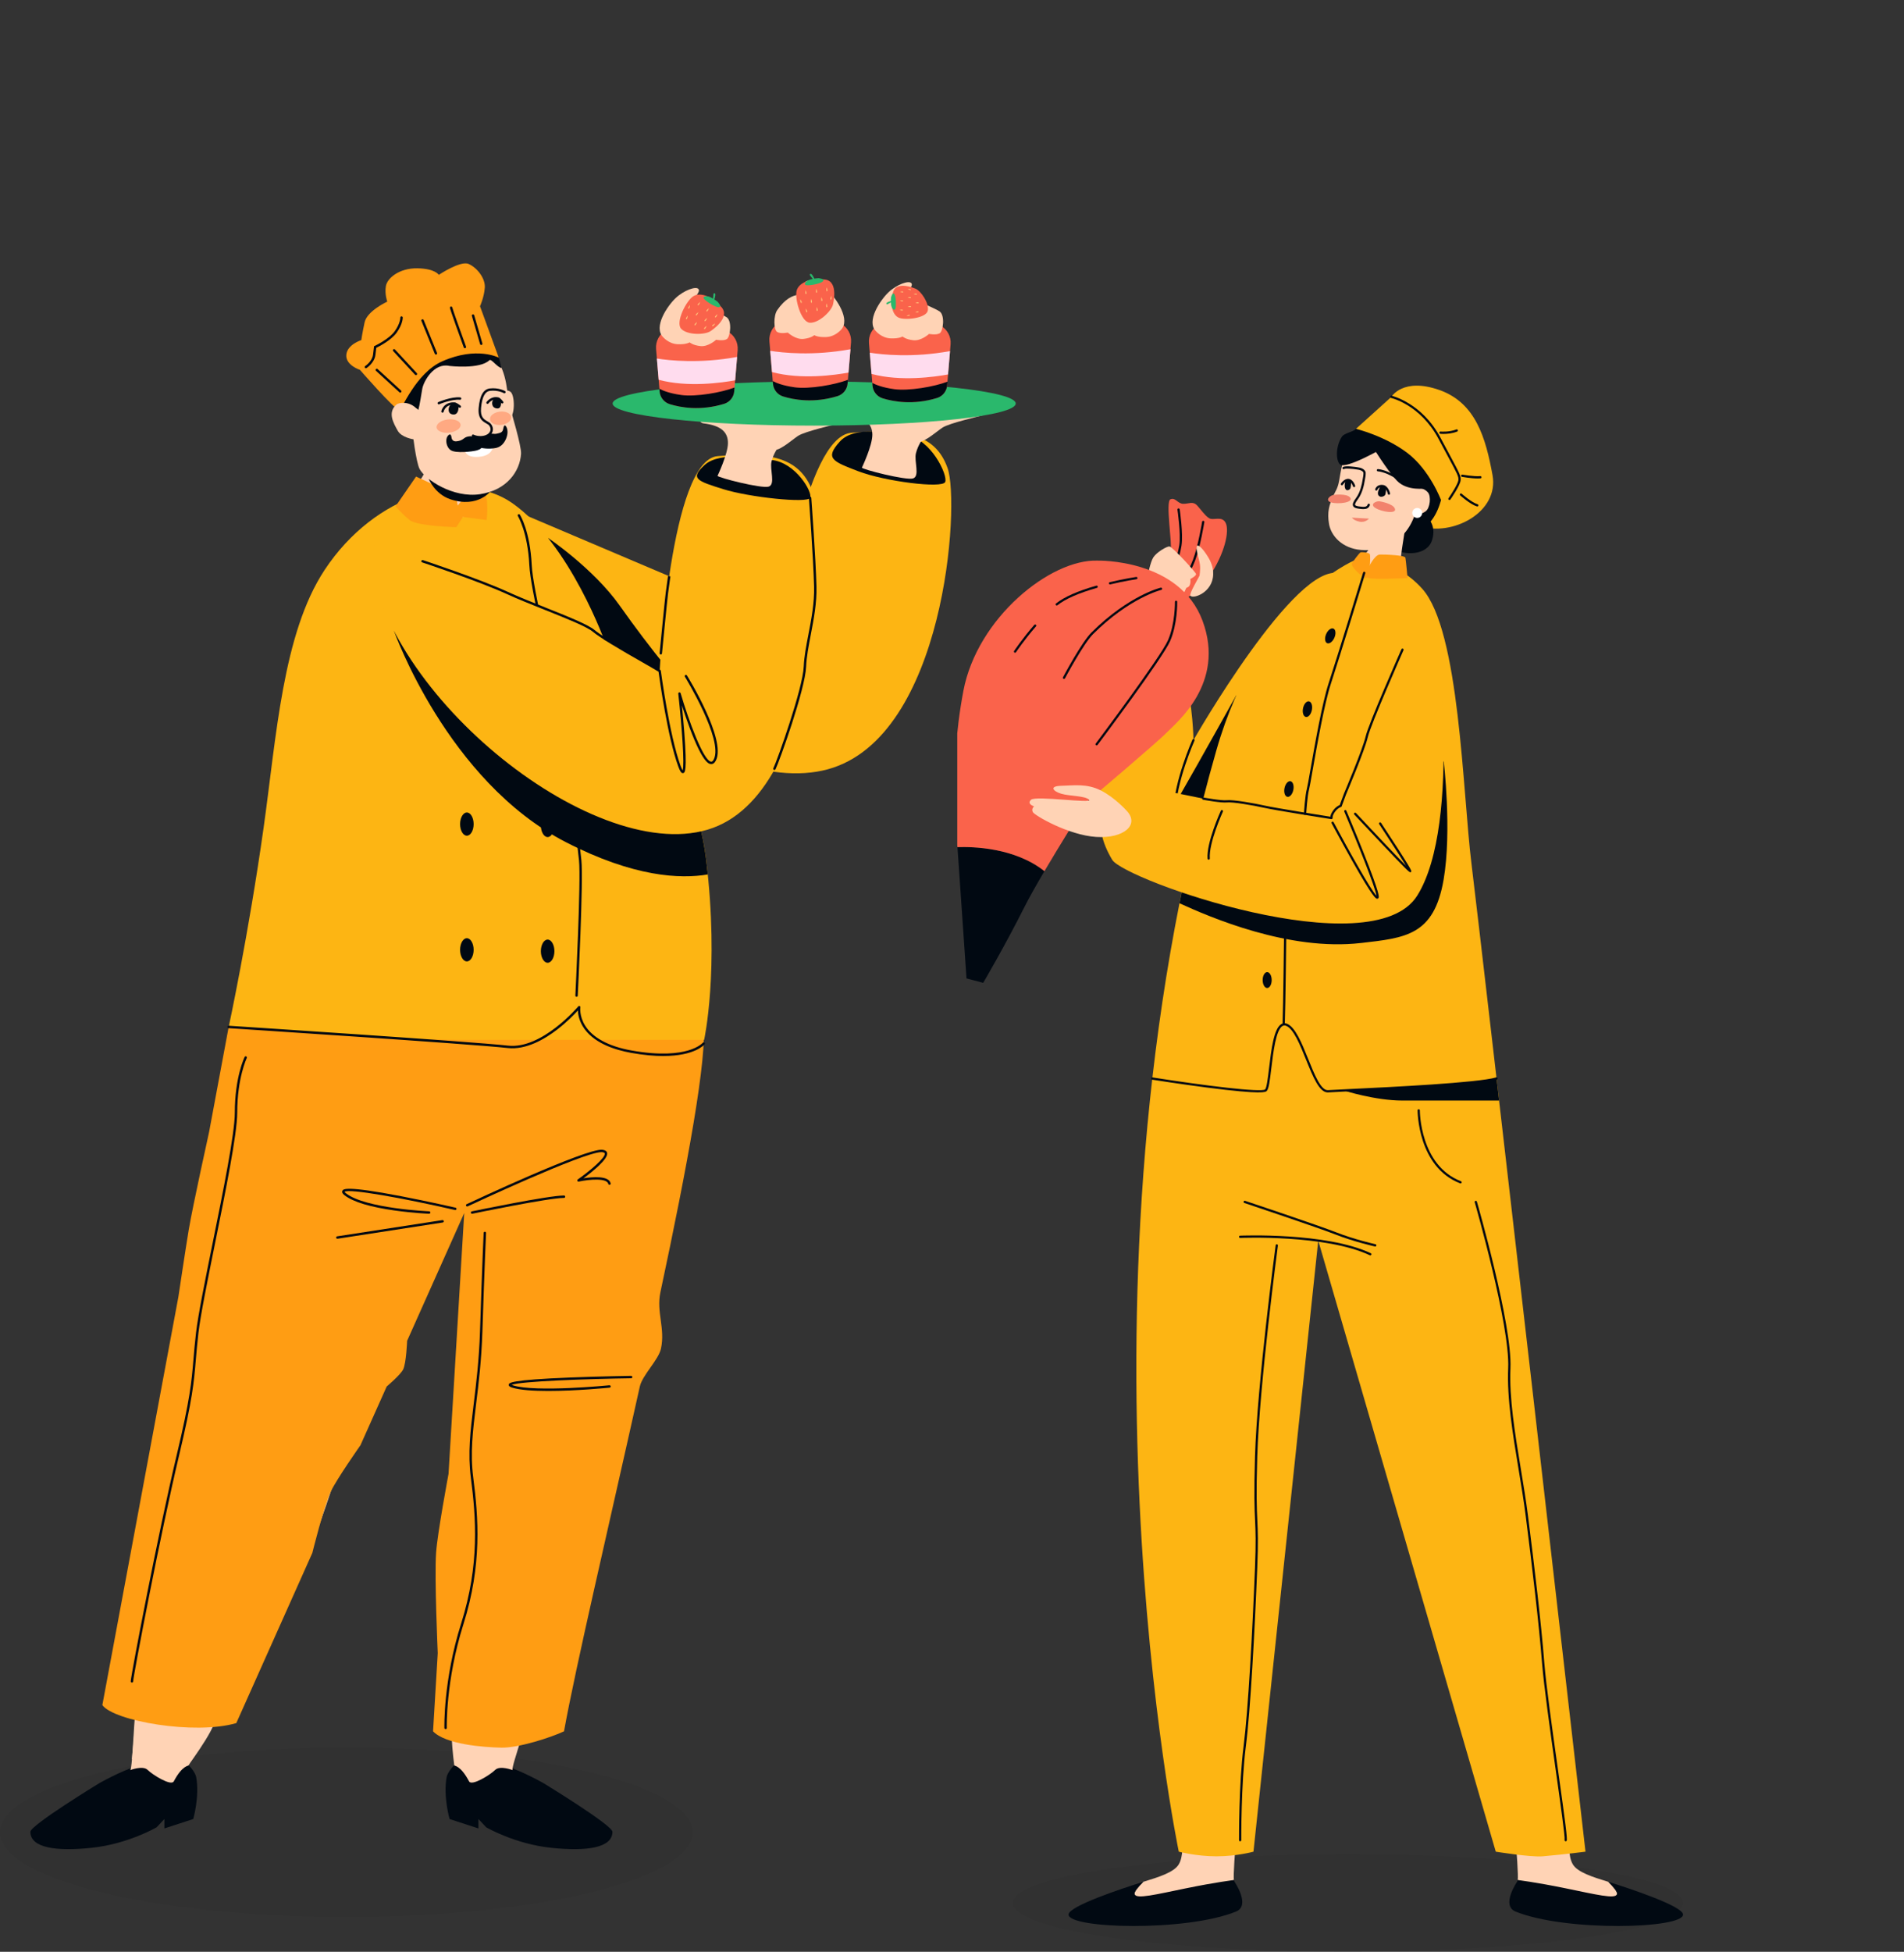 <svg width="405" height="415" viewBox="0 0 405 415" fill="none" xmlns="http://www.w3.org/2000/svg">
<rect x="0" y="0" width="405" height="415" fill="#333333" stroke="none"/>
<g clip-path="url(#clip0_4353_1506)">
<g clip-path="url(#clip1_4353_1506)">
<path d="M73.659 407.614C114.34 407.614 147.318 399.55 147.318 389.602C147.318 379.654 114.34 371.59 73.659 371.59C32.978 371.59 0 379.654 0 389.602C0 399.55 32.978 407.614 73.659 407.614Z" fill="#010912" fill-opacity="0.05"/>
<path d="M106.095 107.127L165.899 132.516C165.899 132.516 171.085 92.799 181.11 92.02C192.08 91.165 198.909 92.004 201.568 99.551C204.228 107.098 201.044 156.732 176.102 163.564C151.16 170.401 107.177 135.325 106.095 107.127Z" fill="#FDB513"/>
<path d="M21.132 379.141C21.132 379.141 6.461 388.081 6.465 389.489C6.465 392.895 11.878 393.703 19.574 392.883C27.27 392.06 33.304 388.537 33.304 388.537L34.967 386.773V388.771L41.105 386.773C41.105 386.773 42.486 381.991 41.731 377.846C41.562 376.925 40.157 374.827 38.539 374.375C34.765 373.321 28.384 375.105 21.136 379.137L21.132 379.141Z" fill="#010912"/>
<path d="M27.69 376.373C27.69 376.373 30.39 375.315 31.411 376.332C32.428 377.349 36.4 379.839 36.969 378.758C38.809 375.275 40.117 375.521 40.117 375.335C40.117 375.15 47.987 364.854 45.327 364.382C42.663 363.914 29.623 361.04 29.075 362.138C28.526 363.236 28.239 376.054 27.694 376.369L27.69 376.373Z" fill="#FFD3B5"/>
<path d="M115.604 379.141C115.604 379.141 130.274 388.081 130.27 389.489C130.27 392.895 124.858 393.703 117.162 392.883C109.465 392.06 103.432 388.537 103.432 388.537L101.769 386.773V388.771L95.63 386.773C95.63 386.773 94.25 381.991 95.005 377.846C95.174 376.925 96.579 374.827 98.197 374.375C101.971 373.321 108.351 375.105 115.6 379.137L115.604 379.141Z" fill="#010912"/>
<path d="M109.046 376.373C109.046 376.373 106.346 375.315 105.329 376.332C104.312 377.349 100.34 379.839 99.771 378.758C97.931 375.275 96.623 375.521 96.623 375.335C96.623 375.15 94.9 363.615 97.564 363.147C100.227 362.679 112.226 361.044 112.775 362.142C113.324 363.24 108.501 376.058 109.05 376.373H109.046Z" fill="#FFD3B5"/>
<path d="M161.125 163.459C160.83 162.951 160.552 162.568 160.322 162.406C159.151 161.603 144.896 147.324 131.848 128.807C126.287 120.913 116.56 114.359 116.56 114.359L126.799 143.841C137.059 153.426 149.675 160.889 161.125 163.455V163.459Z" fill="#010912"/>
<path d="M28.061 374.08H40.799C40.799 374.08 61.39 339.912 67.367 325.646C68.885 322.025 76.468 298.649 76.468 298.649C56.664 297.669 39.975 295.477 35.12 294.799L28.066 374.08H28.061Z" fill="#FFD3B5"/>
<path d="M96.789 373.753L109.017 375.222C109.017 375.222 123.752 327.563 129.649 294.799C118.615 297.37 111.641 298.972 98.415 299.114L96.789 373.753Z" fill="#FFD3B5"/>
<path d="M149.61 217.335L48.641 218.36L44.475 240.702C44.475 240.702 41.029 256.269 40.161 261.402C39.535 265.111 37.941 275.77 37.941 275.77L21.77 362.546C24.207 365.936 41.376 368.955 50.263 366.376L66.439 330.186C66.439 330.186 68.88 320.302 70.353 317.166C71.609 314.486 76.67 307.298 76.67 307.298L82.255 294.803C82.255 294.803 85.201 292.313 85.754 291.183C86.424 289.803 86.598 285.097 86.598 285.097L98.746 257.919L95.408 313.385C95.408 313.385 93.063 325.888 92.765 330.109C92.389 335.441 93.116 351.491 93.116 351.491L92.115 368.123C94.783 370.896 102.721 371.517 106.693 371.594C110.297 371.663 117.218 369.427 119.971 368.123C122.416 354.538 129.471 324.62 136.098 294.803C136.631 292.41 140.065 289.153 140.59 286.772C141.542 282.437 139.573 278.999 140.473 274.773C146.184 248.023 150.559 224.547 149.606 217.339L149.61 217.335Z" fill="#FF9D13"/>
<path d="M69.038 121.2C79.81 104.883 98.423 99.709 108.848 106.897C121.323 115.501 128.866 136.992 128.866 136.992C128.866 136.992 147.35 159.161 150.199 182.751C153.049 206.341 149.78 221.084 149.78 221.084C149.78 221.084 126.36 221.088 96.853 221.084C84.782 221.084 48.645 218.36 48.645 218.36C48.645 218.36 52.83 198.991 56.071 176.003C58.787 156.764 60.114 134.72 69.042 121.196L69.038 121.2Z" fill="#FDB513"/>
<path d="M106.184 83.428C106.184 83.428 107.698 82.572 108.622 83.339C109.546 84.106 109.599 88.662 108.267 88.892C106.935 89.123 104.804 84.723 106.184 83.428Z" fill="#FFD3B5"/>
<path d="M99.42 109.653C103.524 108.414 101.385 104.382 99.731 102.493C98.076 100.605 91.255 98.926 91.255 98.926C91.255 98.926 88.527 103.962 87.058 105.117C86.889 105.25 85.028 106.868 84.6 107.199C86.755 111.009 94.218 111.223 99.42 109.653Z" fill="#FFD3B5"/>
<path d="M97.37 107.486L96.885 105.197L88.499 101.331L84.14 107.663C84.14 107.663 85.492 109.241 87.119 110.569C88.745 111.897 97.063 112.091 97.063 112.091L98.472 109.915L103.524 110.573C103.524 110.573 104.106 104.992 102.75 104.749C101.394 104.507 100.195 103.813 97.37 107.49V107.486Z" fill="#FF9D13"/>
<path d="M91.199 101.827C91.199 101.827 92.47 105.04 95.788 106.154C101.789 108.168 104.533 104.241 104.533 104.241L91.199 101.827Z" fill="#010912"/>
<path d="M108.432 86.443C107.75 83.957 108.125 79.323 105.151 75.695C102.176 72.067 92.385 72.358 89.108 75.812C85.831 79.267 87.256 84.473 87.256 84.473C87.324 84.941 87.316 85.276 87.248 85.531C87.191 85.736 87.098 85.89 86.965 86.007C87.187 87.302 87.603 90.164 87.647 90.838C87.716 91.887 88.499 98.312 89.254 99.721C90.481 102.013 96.397 105.936 102.104 105.08C107.811 104.225 110.595 100.217 110.833 96.492C110.938 94.837 108.743 87.581 108.436 86.443H108.432Z" fill="#FFD3B5"/>
<path d="M105.094 74.658C101.24 71.986 92.381 72.357 89.104 75.812C85.827 79.267 85.201 84.195 85.201 84.195C85.27 84.663 84.951 86.592 84.883 86.842C85.625 86.483 88.471 86.378 88.983 87.173C89.298 86.047 89.601 83.892 89.811 82.71C90.109 81.022 92.329 77.079 95.598 77.806C95.598 77.806 102.072 78.581 104.118 76.579C104.493 76.212 105.849 78.193 106.689 78.238C106.309 77.362 106.37 75.538 105.094 74.658Z" fill="#010912"/>
<path d="M104.905 94.531C101.607 95.895 98.899 95.241 98.899 95.241C98.899 95.241 98.459 97.384 101.805 97.138C105.151 96.892 104.905 94.531 104.905 94.531Z" fill="white"/>
<path d="M100.647 92.775C100.647 92.775 99.432 92.63 98.786 93.15C98.141 93.671 97.733 93.752 97.176 93.828C96.619 93.905 96.123 93.711 96.034 92.977C95.957 92.331 95.659 92.125 95.198 92.755C94.738 93.384 94.823 94.958 95.856 95.705C96.894 96.452 100.554 96.016 101.442 95.761C102.33 95.507 102.374 95.241 102.374 95.241C102.374 95.241 103.855 95.568 105.446 95.257C107.036 94.946 107.722 93.405 107.903 92.416C108.089 91.427 107.738 90.632 107.439 90.479C107.145 90.325 107.072 91.153 106.975 91.439C106.757 92.081 106.071 92.101 105.627 92.218C105.183 92.335 104.271 92.129 104.017 92.198C103.763 92.27 101.079 92.432 100.643 92.767L100.647 92.775Z" fill="#010912"/>
<path d="M102.516 89.135C102.516 89.135 104.937 90.612 104.477 91.875C104.017 93.142 101.7 93.316 100.328 92.654C98.956 91.992 99.795 87.859 102.516 89.135Z" fill="#FFD3B5"/>
<path d="M102.197 93.235C101.551 93.235 100.925 93.09 100.498 92.872C100.372 92.807 100.324 92.654 100.385 92.529C100.449 92.404 100.599 92.355 100.728 92.416C101.523 92.815 103.121 92.912 103.928 92.149C104.227 91.871 104.364 91.552 104.344 91.205C104.316 90.765 104.041 90.414 103.864 90.289C103.73 90.196 103.581 90.107 103.424 90.019C102.62 89.558 101.624 88.981 101.821 86.721C102.051 84.106 102.826 82.758 104.19 82.597C106.075 82.374 107.371 83.121 107.423 83.149C107.544 83.222 107.585 83.375 107.512 83.496C107.439 83.618 107.286 83.658 107.165 83.589C107.145 83.577 105.946 82.899 104.247 83.101C103.157 83.23 102.528 84.429 102.322 86.766C102.152 88.703 102.923 89.147 103.67 89.579C103.831 89.671 104.001 89.768 104.15 89.877C104.465 90.103 104.804 90.592 104.844 91.173C104.868 91.52 104.788 92.036 104.271 92.521C103.722 93.037 102.943 93.235 102.193 93.235H102.197Z" fill="#010912"/>
<path d="M93.338 85.983C93.241 85.983 93.144 85.926 93.104 85.829C93.047 85.7 93.108 85.551 93.237 85.494C93.35 85.446 96.022 84.312 97.89 84.493C98.032 84.505 98.132 84.631 98.116 84.772C98.104 84.913 97.979 85.014 97.838 84.998C96.094 84.824 93.463 85.946 93.435 85.958C93.403 85.971 93.37 85.979 93.334 85.979L93.338 85.983Z" fill="#010912"/>
<path d="M94.117 87.742C94.117 87.742 94.085 87.742 94.068 87.738C93.931 87.71 93.842 87.577 93.871 87.439C93.871 87.419 94.298 85.422 96.704 85.555C97.079 85.575 97.765 86.1 97.967 86.261C98.076 86.35 98.096 86.507 98.007 86.616C97.919 86.725 97.761 86.745 97.652 86.657C97.261 86.346 96.805 86.067 96.675 86.059C94.714 85.942 94.383 87.472 94.367 87.536C94.343 87.657 94.238 87.738 94.117 87.738V87.742Z" fill="#010912"/>
<path d="M95.562 86.471C95.356 86.951 95.227 87.984 96.337 88.126C97.447 88.267 97.588 86.955 97.507 86.422C97.426 85.89 96.034 85.361 95.562 86.471Z" fill="#010912"/>
<path d="M103.702 85.882C103.65 85.882 103.601 85.866 103.557 85.833C103.444 85.753 103.416 85.595 103.496 85.482C103.537 85.426 104.473 84.118 106.047 84.505C106.378 84.586 106.842 85.151 107.024 85.389C107.108 85.502 107.088 85.66 106.975 85.745C106.862 85.829 106.705 85.809 106.62 85.696C106.358 85.357 106.035 85.026 105.926 84.994C104.695 84.691 103.944 85.728 103.912 85.773C103.863 85.841 103.783 85.882 103.706 85.882H103.702Z" fill="#010912"/>
<path d="M104.759 85.296C104.586 85.761 104.655 86.733 105.668 86.846C106.685 86.959 106.616 85.716 106.527 85.212C106.438 84.703 105.155 84.247 104.759 85.296Z" fill="#010912"/>
<path d="M99.368 256.523C99.271 256.523 99.182 256.47 99.137 256.378C99.077 256.253 99.133 256.099 99.258 256.039C100.292 255.554 124.62 244.153 128.099 244.468C128.684 244.52 129.031 244.734 129.132 245.105C129.471 246.373 125.968 249.166 124.116 250.534C125.992 250.239 129.495 249.924 129.891 251.607C129.923 251.744 129.838 251.882 129.701 251.914C129.564 251.946 129.427 251.861 129.394 251.724C129.092 250.445 125.379 250.744 123.107 251.236C122.99 251.26 122.868 251.2 122.82 251.091C122.772 250.982 122.808 250.853 122.905 250.78C125.427 249.008 128.87 246.118 128.636 245.239C128.587 245.053 128.248 244.996 128.051 244.976C128.006 244.972 127.962 244.972 127.913 244.972C124.075 244.972 99.723 256.386 99.472 256.503C99.436 256.519 99.4 256.527 99.363 256.527L99.368 256.523Z" fill="#010912"/>
<path d="M91.288 258.073C91.288 258.073 91.28 258.073 91.276 258.073C91.243 258.073 87.845 257.927 83.967 257.383C78.732 256.648 75.152 255.57 73.328 254.174C73.134 254.025 72.618 253.629 72.816 253.214C72.993 252.834 73.364 252.047 85.274 254.335C91.07 255.449 96.849 256.773 96.906 256.785C97.043 256.818 97.128 256.955 97.095 257.088C97.063 257.225 96.926 257.31 96.793 257.278C85.855 254.767 74.135 252.653 73.288 253.415C73.308 253.456 73.38 253.569 73.639 253.766C77.84 256.975 91.167 257.552 91.3 257.56C91.441 257.564 91.55 257.685 91.542 257.823C91.538 257.96 91.425 258.065 91.288 258.065V258.073Z" fill="#010912"/>
<path d="M122.638 211.951C122.638 211.951 122.63 211.951 122.626 211.951C122.485 211.943 122.38 211.826 122.384 211.684C122.396 211.438 123.611 187.122 123.159 182.937C120.923 162.212 117.424 145.423 115.112 134.312C113.727 127.657 112.722 122.846 112.593 120.154C112.254 113.124 110.176 109.746 110.155 109.714C110.083 109.597 110.115 109.439 110.236 109.362C110.353 109.286 110.511 109.322 110.587 109.443C110.676 109.584 112.755 112.95 113.102 120.13C113.231 122.782 114.228 127.572 115.608 134.207C117.925 145.326 121.424 162.132 123.664 182.88C124.12 187.11 122.941 210.708 122.893 211.708C122.885 211.846 122.776 211.951 122.638 211.951Z" fill="#010912"/>
<path d="M150.551 185.931C150.446 184.89 150.329 183.829 150.195 182.751C149.513 177.105 147.931 171.539 145.926 166.337C130.085 159.254 95.489 143.316 83.805 134.143C83.805 134.143 95.085 166.034 120.314 179.038C134.807 186.504 144.727 186.928 150.547 185.931H150.551Z" fill="#010912"/>
<path d="M100.409 258.073C100.292 258.073 100.187 257.992 100.159 257.871C100.13 257.734 100.219 257.601 100.356 257.572C101.018 257.435 116.637 254.194 119.971 254.194C120.112 254.194 120.225 254.307 120.225 254.448C120.225 254.59 120.112 254.703 119.971 254.703C116.69 254.703 100.623 258.036 100.461 258.069C100.445 258.069 100.425 258.073 100.409 258.073Z" fill="#010912"/>
<path d="M71.754 263.384C71.629 263.384 71.524 263.295 71.504 263.17C71.484 263.033 71.576 262.904 71.718 262.879L94.101 259.429C94.238 259.409 94.367 259.501 94.391 259.643C94.411 259.78 94.319 259.909 94.177 259.933L71.794 263.384C71.794 263.384 71.77 263.384 71.754 263.384Z" fill="#010912"/>
<path d="M97.967 90.285C98.06 91.064 96.99 91.827 95.582 91.996C94.173 92.162 92.959 91.665 92.866 90.89C92.773 90.111 93.842 89.349 95.251 89.179C96.659 89.01 97.874 89.506 97.967 90.285Z" fill="#FFA982"/>
<path d="M108.731 88.666C108.824 89.445 107.887 90.192 106.644 90.341C105.401 90.487 104.32 89.978 104.227 89.199C104.134 88.42 105.066 87.674 106.313 87.524C107.556 87.379 108.638 87.888 108.731 88.666Z" fill="#FFA982"/>
<path d="M106.095 76.05L102.104 65.117C102.104 65.117 102.976 63.2 103.121 61.17C103.266 59.14 101.426 56.876 99.674 56.121C97.927 55.366 93.334 58.442 93.334 58.442C93.334 58.442 92.587 57.106 88.757 57.049C84.927 56.993 82.372 59.14 82.082 60.823C81.791 62.506 82.372 64.132 82.372 64.132C82.372 64.132 78.078 66.106 77.554 68.543C77.033 70.981 76.855 72.317 76.855 72.317C76.855 72.317 73.837 73.245 73.663 75.453C73.489 77.661 76.565 78.645 76.565 78.645C76.565 78.645 83.793 86.947 84.883 87.177C85.472 87.302 88.337 79.344 94.113 76.805C101.442 73.584 106.095 76.05 106.095 76.05Z" fill="#FF9D13"/>
<path d="M88.701 86.975C86.977 85.127 84.774 85.656 84.366 85.991C82.316 87.694 83.761 90.051 84.584 91.556C85.403 93.061 87.982 93.413 87.982 93.413C87.982 93.413 88.709 91.213 88.701 90.584C88.672 88.44 88.866 87.936 88.701 86.975Z" fill="#FFD3B5"/>
<path d="M78.369 115.497C78.369 115.497 94.274 120.506 107.956 126.099C123.098 132.29 140.312 142.663 140.312 142.663C140.312 142.663 142.608 97.836 152.633 96.988C163.603 96.06 170.431 96.968 173.091 105.173C175.751 113.378 175.456 168.977 150.514 176.407C125.572 183.837 79.446 146.146 78.365 115.501L78.369 115.497Z" fill="#FDB513"/>
<path d="M149.909 98.845C146.676 101.767 148.282 102.271 153.856 104.011C159.43 105.75 171.703 107.038 172.316 105.867C172.934 104.697 169.237 98.32 164.099 97.8C160.967 97.481 153.142 95.923 149.909 98.845Z" fill="#010912"/>
<path d="M178.644 93.885C175.412 97.461 177.018 98.078 182.591 100.209C188.165 102.34 200.438 103.918 201.052 102.485C201.669 101.053 197.972 93.247 192.835 92.606C189.703 92.214 181.877 90.309 178.644 93.885Z" fill="#010912"/>
<path d="M152.629 101.17C152.629 101.17 154.841 96.52 154.841 94.2C154.841 91.879 153.388 90.487 149.675 90.022C147.895 89.8 149.441 87.355 152.77 87.331C156.1 87.306 158.517 88.941 161.181 89.094C163.845 89.248 171.226 85.551 176.546 85.958C181.869 86.366 177.991 87.875 176.546 88.34C175.101 88.804 170.181 89.845 169.1 91.084C168.018 92.323 164.955 94.74 164.115 98.118C163.696 99.814 165.007 103.006 163.498 103.47C161.984 103.934 152.569 101.521 152.629 101.17Z" fill="#FFD3B5"/>
<path d="M177.228 87.294C177.228 87.294 179.242 87.1 180.247 87.875C181.252 88.65 178.891 89.809 178.273 90.043C177.656 90.277 171.23 91.706 169.761 92.674C168.292 93.643 165.213 96.468 164.365 95.422C163.514 94.377 169.648 89.114 171.388 88.533C173.127 87.952 177.232 87.294 177.232 87.294H177.228Z" fill="#FFD3B5"/>
<path d="M183.342 99.422C183.342 99.422 185.554 94.773 185.554 92.452C185.554 90.132 184.101 88.739 180.388 88.275C178.608 88.053 180.154 85.607 183.483 85.583C186.813 85.559 189.23 87.193 191.894 87.347C194.558 87.5 201.939 83.803 207.259 84.211C212.582 84.618 208.704 86.128 207.259 86.596C205.814 87.06 200.894 88.101 199.813 89.341C198.731 90.579 195.668 92.997 194.828 96.375C194.409 98.07 195.72 101.262 194.211 101.727C192.697 102.191 183.282 99.777 183.342 99.426V99.422Z" fill="#FFD3B5"/>
<path d="M207.941 85.543C207.941 85.543 209.955 85.349 210.96 86.124C211.965 86.899 209.604 88.057 208.986 88.291C208.369 88.525 201.944 89.954 200.475 90.922C199.005 91.891 195.926 94.716 195.075 93.671C194.223 92.626 200.358 87.363 202.097 86.782C203.836 86.201 207.941 85.543 207.941 85.543Z" fill="#FFD3B5"/>
<path d="M173.184 90.499C196.862 90.499 216.057 88.395 216.057 85.801C216.057 83.207 196.862 81.103 173.184 81.103C149.506 81.103 130.311 83.207 130.311 85.801C130.311 88.395 149.506 90.499 173.184 90.499Z" fill="#2AB86C"/>
<path d="M139.553 74.198L140.312 83.25C140.416 84.497 141.264 85.563 142.459 85.934C144.791 86.657 148.989 87.411 154.038 85.865C155.232 85.498 156.08 84.433 156.181 83.186L156.911 74.444C157.048 72.805 156.205 71.235 154.752 70.473C153.703 69.92 152.205 69.387 150.082 69.056C146.511 68.503 143.524 69.23 141.619 70.283C140.215 71.058 139.42 72.608 139.553 74.206V74.198Z" fill="#FA634B"/>
<path d="M139.722 76.232L140.102 80.748C146.313 82.435 153.658 81.362 156.374 80.861L156.79 75.893C148.827 77.358 142.321 76.644 139.722 76.232Z" fill="#FFDCEE"/>
<path d="M141.05 71.688C141.05 71.688 142.245 73.1 144.117 73.189C145.986 73.282 146.692 72.789 146.692 72.789C146.692 72.789 147.306 73.403 148.993 73.588C150.68 73.774 152.334 72.24 152.334 72.24C152.334 72.24 153.808 72.547 154.574 72.119C155.341 71.692 155.769 68.285 154.574 67.458C153.38 66.63 148.379 64.822 147.98 63.902C147.58 62.982 149.086 62.094 148.561 61.448C148.04 60.803 145.465 61.723 143.714 63.382C141.966 65.036 138.899 69.544 141.046 71.692L141.05 71.688Z" fill="#FFD3B5"/>
<path d="M151.12 70.424C151.12 70.424 155.446 67.66 153.513 65.367C151.58 63.075 149.017 62.066 147.512 62.962C146.006 63.854 143.605 68.54 144.896 69.912C146.188 71.284 149.909 71.223 151.12 70.424Z" fill="#FA634B"/>
<path d="M152.613 66.792C152.613 66.792 152.375 67.583 152.125 67.478C151.874 67.373 152.613 66.792 152.613 66.792Z" fill="#FFC97D"/>
<path d="M150.789 65.525C150.789 65.525 150.551 66.316 150.3 66.211C150.05 66.11 150.789 65.525 150.789 65.525Z" fill="#FFC97D"/>
<path d="M148.924 64.209C148.924 64.209 148.686 65 148.436 64.895C148.186 64.79 148.924 64.209 148.924 64.209Z" fill="#FFC97D"/>
<path d="M150.401 67.587C150.401 67.587 150.163 68.378 149.913 68.273C149.663 68.172 150.401 67.587 150.401 67.587Z" fill="#FFC97D"/>
<path d="M150.288 69.274C150.288 69.274 150.05 70.065 149.8 69.96C149.55 69.859 150.288 69.274 150.288 69.274Z" fill="#FFC97D"/>
<path d="M148.254 68.463C148.254 68.463 148.016 69.254 147.766 69.149C147.516 69.048 148.254 68.463 148.254 68.463Z" fill="#FFC97D"/>
<path d="M146.285 67.095C146.285 67.095 146.24 67.918 145.974 67.878C145.708 67.837 146.285 67.095 146.285 67.095Z" fill="#FFC97D"/>
<path d="M148.529 66.364C148.529 66.364 148.29 67.155 148.04 67.05C147.79 66.949 148.529 66.364 148.529 66.364Z" fill="#FFC97D"/>
<path d="M146.769 64.843C146.769 64.843 146.721 65.666 146.454 65.626C146.188 65.585 146.769 64.843 146.769 64.843Z" fill="#FFC97D"/>
<path d="M152.141 68.774C152.141 68.774 151.737 69.492 151.515 69.339C151.293 69.185 152.141 68.774 152.141 68.774Z" fill="#FFC97D"/>
<path d="M152.665 64.189C152.665 64.189 153.634 65.23 152.944 65.323C152.254 65.416 149.909 63.951 149.695 63.442C149.481 62.934 150.369 62.833 151.128 63.196C151.886 63.559 152.669 64.189 152.669 64.189H152.665Z" fill="#2AB86C"/>
<path d="M151.83 64.068C151.83 64.068 152.367 62.595 152.08 62.401C151.794 62.211 151.737 62.538 151.741 62.667C151.741 62.796 151.596 63.987 151.648 64.056C151.701 64.124 151.834 64.068 151.834 64.068H151.83Z" fill="#2AB86C"/>
<path d="M144.836 83.977C142.382 83.634 140.953 83.036 140.259 82.661L140.308 83.246C140.413 84.493 141.26 85.559 142.455 85.93C144.787 86.653 148.985 87.407 154.034 85.862C155.228 85.494 156.076 84.429 156.177 83.182L156.241 82.395C153.525 83.44 148.056 84.433 144.832 83.981L144.836 83.977Z" fill="#010912"/>
<path d="M163.663 72.555L164.422 81.608C164.527 82.855 165.374 83.92 166.569 84.291C168.902 85.014 173.099 85.769 178.148 84.223C179.343 83.856 180.19 82.79 180.291 81.543L181.021 72.801C181.159 71.163 180.315 69.593 178.862 68.83C177.813 68.277 176.316 67.744 174.193 67.413C170.621 66.861 167.634 67.591 165.73 68.64C164.325 69.415 163.53 70.965 163.663 72.563V72.555Z" fill="#FA634B"/>
<path d="M163.833 74.593L164.212 79.109C170.423 80.796 177.769 79.723 180.485 79.222L180.901 74.254C172.938 75.719 166.432 75.005 163.833 74.593Z" fill="#FFDCEE"/>
<path d="M178.85 70.162C178.85 70.162 177.656 71.57 175.783 71.663C173.91 71.756 173.208 71.264 173.208 71.264C173.208 71.264 172.595 71.877 170.908 72.063C169.221 72.249 167.566 70.715 167.566 70.715C167.566 70.715 166.093 71.022 165.326 70.594C164.559 70.166 164.495 67.127 165.326 65.932C168.684 61.105 171.521 63.297 171.921 62.377C172.32 61.456 170.815 60.569 171.339 59.923C171.86 59.277 174.435 60.197 176.187 61.856C177.934 63.511 181.001 68.019 178.854 70.166L178.85 70.162Z" fill="#FFD3B5"/>
<path d="M177.171 64.79C177.171 64.79 178.491 59.83 175.517 59.447C172.542 59.063 169.971 60.056 169.471 61.731C168.966 63.406 170.367 68.483 172.239 68.62C174.116 68.757 176.82 66.199 177.171 64.79Z" fill="#FA634B"/>
<path d="M175.811 61.101C175.811 61.101 176.17 61.844 175.916 61.937C175.662 62.03 175.811 61.101 175.811 61.101Z" fill="#FFC97D"/>
<path d="M173.616 61.404C173.616 61.404 173.975 62.147 173.721 62.239C173.466 62.332 173.616 61.404 173.616 61.404Z" fill="#FFC97D"/>
<path d="M171.352 61.691C171.352 61.691 171.711 62.433 171.456 62.526C171.202 62.619 171.352 61.691 171.352 61.691Z" fill="#FFC97D"/>
<path d="M174.722 63.184C174.722 63.184 175.081 63.926 174.826 64.019C174.572 64.112 174.722 63.184 174.722 63.184Z" fill="#FFC97D"/>
<path d="M175.779 64.504C175.779 64.504 176.138 65.246 175.884 65.339C175.63 65.432 175.779 64.504 175.779 64.504Z" fill="#FFC97D"/>
<path d="M173.733 65.278C173.733 65.278 174.092 66.021 173.838 66.114C173.583 66.207 173.733 65.278 173.733 65.278Z" fill="#FFC97D"/>
<path d="M171.356 65.605C171.356 65.605 171.88 66.243 171.654 66.392C171.428 66.546 171.356 65.605 171.356 65.605Z" fill="#FFC97D"/>
<path d="M172.518 63.547C172.518 63.547 172.877 64.29 172.623 64.382C172.369 64.475 172.518 63.547 172.518 63.547Z" fill="#FFC97D"/>
<path d="M170.193 63.62C170.193 63.62 170.714 64.257 170.492 64.407C170.266 64.556 170.193 63.62 170.193 63.62Z" fill="#FFC97D"/>
<path d="M176.808 62.881C176.808 62.881 176.998 63.684 176.727 63.721C176.461 63.757 176.808 62.881 176.808 62.881Z" fill="#FFC97D"/>
<path d="M174.092 59.148C174.092 59.148 175.508 59.257 175.06 59.794C174.613 60.331 171.896 60.835 171.396 60.605C170.895 60.375 171.481 59.701 172.284 59.455C173.087 59.209 174.092 59.144 174.092 59.144V59.148Z" fill="#2AB86C"/>
<path d="M173.394 59.624C173.394 59.624 172.792 58.175 172.449 58.228C172.11 58.28 172.292 58.559 172.381 58.656C172.47 58.748 173.164 59.725 173.248 59.741C173.333 59.757 173.394 59.624 173.394 59.624Z" fill="#2AB86C"/>
<path d="M168.95 82.338C166.496 81.995 165.068 81.398 164.374 81.022L164.422 81.608C164.527 82.855 165.374 83.92 166.569 84.291C168.902 85.014 173.099 85.769 178.148 84.223C179.343 83.856 180.19 82.79 180.291 81.543L180.356 80.756C177.639 81.801 172.171 82.794 168.946 82.342L168.95 82.338Z" fill="#010912"/>
<path d="M184.84 72.955L185.598 82.007C185.703 83.254 186.551 84.32 187.745 84.691C190.078 85.413 194.275 86.168 199.324 84.623C200.519 84.255 201.366 83.186 201.467 81.943L202.198 73.201C202.335 71.562 201.492 69.992 200.039 69.23C198.989 68.677 197.492 68.144 195.369 67.813C191.797 67.26 188.811 67.987 186.906 69.04C185.501 69.815 184.706 71.365 184.84 72.963V72.955Z" fill="#FA634B"/>
<path d="M185.009 74.989L185.388 79.505C191.6 81.192 198.945 80.118 201.661 79.618L202.077 74.65C194.114 76.115 187.608 75.4 185.009 74.989Z" fill="#FFDCEE"/>
<path d="M186.337 70.444C186.337 70.444 187.531 71.857 189.404 71.946C191.273 72.039 191.979 71.546 191.979 71.546C191.979 71.546 192.592 72.16 194.279 72.345C195.966 72.531 197.621 70.997 197.621 70.997C197.621 70.997 199.094 71.304 199.861 70.876C200.628 70.448 201.056 67.042 199.861 66.215C198.666 65.388 193.666 63.579 193.266 62.659C192.867 61.739 194.372 60.851 193.848 60.205C193.327 59.56 190.752 60.48 189.001 62.139C187.253 63.793 184.186 68.301 186.333 70.448L186.337 70.444Z" fill="#FFD3B5"/>
<path d="M194.74 61.38C194.74 61.38 190.696 59.6 189.977 62.078C189.259 64.556 189.759 66.873 191.115 67.522C192.471 68.172 196.975 67.66 197.343 66.082C197.71 64.504 195.894 61.864 194.744 61.38H194.74Z" fill="#FA634B"/>
<path d="M191.422 62.046C191.422 62.046 192.1 61.84 192.148 62.07C192.193 62.3 191.422 62.046 191.422 62.046Z" fill="#FFC97D"/>
<path d="M191.386 63.955C191.386 63.955 192.064 63.749 192.112 63.979C192.157 64.209 191.386 63.955 191.386 63.955Z" fill="#FFC97D"/>
<path d="M191.333 65.916C191.333 65.916 192.011 65.71 192.06 65.94C192.104 66.17 191.333 65.916 191.333 65.916Z" fill="#FFC97D"/>
<path d="M193.048 63.248C193.048 63.248 193.726 63.043 193.775 63.273C193.819 63.503 193.048 63.248 193.048 63.248Z" fill="#FFC97D"/>
<path d="M194.312 62.526C194.312 62.526 194.99 62.32 195.038 62.55C195.083 62.78 194.312 62.526 194.312 62.526Z" fill="#FFC97D"/>
<path d="M194.699 64.37C194.699 64.37 195.377 64.165 195.426 64.395C195.47 64.625 194.699 64.37 194.699 64.37Z" fill="#FFC97D"/>
<path d="M194.659 66.433C194.659 66.433 195.268 66.074 195.369 66.284C195.466 66.493 194.659 66.433 194.659 66.433Z" fill="#FFC97D"/>
<path d="M193.065 65.174C193.065 65.174 193.743 64.968 193.791 65.198C193.835 65.428 193.065 65.174 193.065 65.174Z" fill="#FFC97D"/>
<path d="M192.814 67.159C192.814 67.159 193.428 66.8 193.525 67.01C193.622 67.22 192.814 67.159 192.814 67.159Z" fill="#FFC97D"/>
<path d="M193.069 61.436C193.069 61.436 193.775 61.384 193.771 61.614C193.767 61.848 193.069 61.436 193.069 61.436Z" fill="#FFC97D"/>
<path d="M189.533 63.248C189.533 63.248 189.816 62.058 190.211 62.51C190.607 62.962 190.675 65.339 190.413 65.735C190.151 66.13 189.658 65.541 189.553 64.826C189.452 64.112 189.529 63.248 189.529 63.248H189.533Z" fill="#2AB86C"/>
<path d="M189.848 63.902C189.848 63.902 188.536 64.221 188.536 64.52C188.536 64.818 188.799 64.697 188.887 64.637C188.98 64.572 189.901 64.112 189.925 64.043C189.949 63.975 189.844 63.906 189.844 63.906L189.848 63.902Z" fill="#2AB86C"/>
<path d="M190.126 82.734C187.673 82.391 186.244 81.793 185.55 81.418L185.598 82.003C185.703 83.25 186.551 84.316 187.745 84.687C190.078 85.409 194.275 86.164 199.324 84.618C200.519 84.251 201.366 83.182 201.467 81.939L201.532 81.152C198.816 82.197 193.347 83.19 190.122 82.738L190.126 82.734Z" fill="#010912"/>
<path d="M141.099 224.535C139.21 224.535 136.946 224.345 134.242 223.861C130.702 223.227 126.045 221.73 123.942 218.186C123.139 216.834 122.949 215.595 122.925 214.844C122.174 215.668 120.588 217.31 118.55 218.884C115.894 220.935 111.907 223.283 107.984 222.835C100.647 221.996 49.141 218.646 48.62 218.61C48.479 218.602 48.374 218.481 48.382 218.339C48.39 218.198 48.515 218.093 48.653 218.101C49.173 218.134 100.691 221.483 108.041 222.327C115.249 223.154 122.929 214.074 123.006 213.981C123.078 213.892 123.199 213.864 123.304 213.912C123.409 213.961 123.47 214.069 123.45 214.182C123.45 214.199 123.195 215.962 124.39 217.956C125.984 220.612 129.419 222.48 134.326 223.36C140.546 224.474 144.339 223.965 146.426 223.344C148.674 222.674 149.469 221.734 149.477 221.726C149.566 221.617 149.727 221.6 149.832 221.689C149.941 221.778 149.957 221.935 149.869 222.044C149.764 222.174 147.758 224.53 141.09 224.53L141.099 224.535Z" fill="#010912"/>
<path d="M145.227 164.388C144.917 164.388 144.654 163.992 144.291 163.011C142.023 156.873 140.267 144.204 140.078 142.82C139.694 142.594 138.37 141.811 137.963 141.573C137.91 141.545 137.765 141.46 137.535 141.331C131.279 137.795 127.437 135.442 126.121 134.337C124.79 133.223 120.467 131.499 115.89 129.675C113.077 128.553 110.172 127.395 107.851 126.329C101.866 123.581 89.92 119.618 89.799 119.577C89.665 119.533 89.593 119.388 89.637 119.258C89.681 119.125 89.823 119.053 89.96 119.097C90.081 119.137 102.055 123.109 108.065 125.869C110.373 126.931 113.275 128.085 116.08 129.203C120.693 131.043 125.052 132.779 126.448 133.945C127.34 134.692 130.028 136.5 137.789 140.887C138.019 141.016 138.169 141.101 138.221 141.133C138.701 141.415 140.445 142.445 140.445 142.445C140.513 142.485 140.558 142.554 140.566 142.63C140.582 142.767 142.398 156.421 144.767 162.838C144.981 163.415 145.122 163.677 145.207 163.798C145.631 162.6 145.062 154.673 144.279 147.494C144.263 147.364 144.352 147.243 144.481 147.215C144.61 147.191 144.739 147.268 144.775 147.393C146.402 152.946 149.606 161.809 151.265 161.954C151.471 161.974 151.665 161.797 151.842 161.437C153.896 157.281 145.764 144.019 145.683 143.885C145.611 143.764 145.647 143.611 145.764 143.534C145.885 143.462 146.039 143.498 146.115 143.615C146.458 144.168 154.478 157.252 152.298 161.659C152.02 162.229 151.657 162.495 151.221 162.459C150.801 162.422 149.53 162.309 146.729 154.843C146.071 153.087 145.478 151.324 145.046 149.972C145.199 151.525 145.393 153.608 145.55 155.682C146.2 164.17 145.671 164.295 145.32 164.376C145.288 164.384 145.26 164.388 145.227 164.388Z" fill="#010912"/>
<path d="M140.562 139.163C140.562 139.163 140.546 139.163 140.538 139.163C140.396 139.151 140.295 139.026 140.308 138.885C140.32 138.772 141.409 127.54 141.607 126.031C141.809 124.509 142.095 122.479 142.095 122.479L142.6 122.552C142.6 122.552 142.313 124.574 142.112 126.095C141.914 127.597 140.824 138.82 140.812 138.933C140.8 139.063 140.687 139.163 140.558 139.163H140.562Z" fill="#010912"/>
<path d="M164.729 163.714C164.692 163.714 164.652 163.706 164.616 163.685C164.491 163.625 164.438 163.472 164.503 163.346C165.322 161.696 170.787 146.347 170.964 141.726C171.045 139.664 171.489 137.351 171.957 134.91C172.595 131.592 173.253 128.162 173.164 124.715C173.01 118.726 172.074 106.017 172.066 105.888C172.054 105.746 172.159 105.625 172.3 105.617C172.437 105.605 172.562 105.71 172.57 105.851C172.579 105.98 173.519 118.701 173.668 124.703C173.757 128.202 173.095 131.661 172.453 135.002C171.989 137.428 171.549 139.72 171.469 141.746C171.283 146.557 165.802 161.873 164.955 163.576C164.91 163.665 164.822 163.718 164.729 163.718V163.714Z" fill="#010912"/>
<path d="M100.748 201.954C100.748 203.318 100.102 204.42 99.307 204.42C98.512 204.42 97.866 203.314 97.866 201.954C97.866 200.594 98.512 199.488 99.307 199.488C100.102 199.488 100.748 200.594 100.748 201.954Z" fill="#010912"/>
<path d="M117.929 202.244C117.929 203.608 117.283 204.71 116.488 204.71C115.693 204.71 115.047 203.604 115.047 202.244C115.047 200.884 115.693 199.778 116.488 199.778C117.283 199.778 117.929 200.884 117.929 202.244Z" fill="#010912"/>
<path d="M100.748 175.224C100.748 176.588 100.102 177.69 99.307 177.69C98.512 177.69 97.866 176.584 97.866 175.224C97.866 173.864 98.512 172.758 99.307 172.758C100.102 172.758 100.748 173.864 100.748 175.224Z" fill="#010912"/>
<path d="M117.929 175.515C117.929 176.879 117.283 177.981 116.488 177.981C115.693 177.981 115.047 176.875 115.047 175.515C115.047 174.155 115.693 173.049 116.488 173.049C117.283 173.049 117.929 174.155 117.929 175.515Z" fill="#010912"/>
<path d="M28.061 357.755C28.061 357.755 28.049 357.755 28.041 357.755C27.9 357.743 27.799 357.622 27.807 357.481C27.956 355.64 33.684 325.767 37.57 309.462C40.456 297.35 40.746 293.847 41.154 289C41.287 287.414 41.436 285.614 41.703 283.333C42.139 279.592 43.644 272.158 45.238 264.284C47.446 253.383 49.948 241.025 49.948 236.618C49.948 229.063 51.954 224.914 52.039 224.74C52.099 224.615 52.253 224.563 52.378 224.623C52.503 224.684 52.555 224.837 52.495 224.962C52.474 225.003 50.457 229.188 50.457 236.614C50.457 241.074 47.95 253.456 45.739 264.381C44.148 272.243 42.643 279.669 42.211 283.386C41.949 285.658 41.796 287.454 41.662 289.036C41.255 293.907 40.96 297.423 38.066 309.575C34.188 325.868 28.465 355.685 28.316 357.521C28.304 357.654 28.195 357.755 28.061 357.755Z" fill="#010912"/>
<path d="M94.783 367.659C94.645 367.659 94.532 367.55 94.528 367.413C94.528 367.312 94.254 357.323 98.092 345.195C102.063 332.64 101.24 322.611 100.154 314.192C99.481 308.953 100.05 304.324 100.768 298.46C101.301 294.125 101.902 289.21 102.104 283.039C102.564 268.808 102.875 262.205 102.879 262.141C102.887 262 103.008 261.895 103.145 261.899C103.286 261.907 103.395 262.024 103.387 262.165C103.387 262.23 103.072 268.828 102.612 283.059C102.411 289.254 101.809 294.182 101.272 298.524C100.558 304.348 99.993 308.949 100.659 314.127C101.749 322.598 102.58 332.696 98.576 345.349C94.767 357.392 95.033 367.3 95.033 367.397C95.037 367.538 94.928 367.655 94.787 367.659C94.787 367.659 94.783 367.659 94.779 367.659H94.783Z" fill="#010912"/>
<path d="M116.601 295.752C113.513 295.752 110.632 295.574 108.941 295.041C108.686 294.961 108.162 294.795 108.218 294.412C108.275 294.036 108.368 293.403 121.42 292.89C127.772 292.64 134.181 292.547 134.246 292.547C134.391 292.555 134.5 292.656 134.504 292.797C134.504 292.939 134.395 293.052 134.254 293.056C125.141 293.185 110.591 293.681 108.836 294.46C108.896 294.488 108.977 294.521 109.094 294.557C113.941 296.087 129.467 294.561 129.625 294.545C129.766 294.533 129.887 294.634 129.903 294.771C129.915 294.912 129.814 295.033 129.677 295.049C129.253 295.09 122.55 295.752 116.605 295.752H116.601Z" fill="#010912"/>
<path d="M77.828 78.294C77.743 78.294 77.662 78.254 77.614 78.177C77.537 78.06 77.574 77.903 77.691 77.826C77.707 77.818 79.18 76.862 79.354 75.38L79.564 73.613L79.693 73.552C79.725 73.54 82.744 72.127 83.967 70.424C85.169 68.749 85.157 67.535 85.157 67.522C85.157 67.381 85.266 67.264 85.403 67.264C85.545 67.264 85.658 67.369 85.666 67.51C85.666 67.567 85.69 68.895 84.378 70.723C83.212 72.349 80.649 73.657 80.036 73.956L79.858 75.441C79.652 77.164 78.03 78.213 77.961 78.258C77.921 78.286 77.872 78.298 77.824 78.298L77.828 78.294Z" fill="#010912"/>
<path d="M98.887 74.036C98.782 74.036 98.686 73.972 98.649 73.871C95.679 65.69 95.699 65.472 95.707 65.4C95.723 65.258 95.844 65.157 95.986 65.174C96.111 65.186 96.207 65.291 96.216 65.416C96.292 65.823 97.995 70.582 99.129 73.701C99.178 73.835 99.109 73.98 98.976 74.028C98.948 74.04 98.92 74.044 98.891 74.044L98.887 74.036Z" fill="#010912"/>
<path d="M92.724 75.392C92.624 75.392 92.531 75.332 92.49 75.235L89.645 68.233C89.593 68.104 89.653 67.954 89.786 67.902C89.915 67.849 90.065 67.91 90.117 68.043L92.963 75.045C93.015 75.174 92.954 75.324 92.821 75.376C92.789 75.388 92.757 75.396 92.724 75.396V75.392Z" fill="#010912"/>
<path d="M88.471 79.763C88.402 79.763 88.333 79.735 88.285 79.683L83.64 74.654C83.543 74.549 83.551 74.391 83.656 74.295C83.761 74.198 83.918 74.206 84.015 74.311L88.66 79.34C88.757 79.445 88.749 79.602 88.644 79.699C88.596 79.743 88.535 79.767 88.471 79.767V79.763Z" fill="#010912"/>
<path d="M85.141 83.48C85.081 83.48 85.02 83.46 84.972 83.416L79.979 78.851C79.874 78.758 79.87 78.597 79.963 78.492C80.056 78.387 80.217 78.379 80.322 78.476L85.315 83.04C85.419 83.133 85.424 83.295 85.331 83.4C85.282 83.456 85.214 83.48 85.145 83.48H85.141Z" fill="#010912"/>
<path d="M102.362 73.35C102.253 73.35 102.152 73.278 102.12 73.169L100.372 67.163C100.332 67.03 100.409 66.889 100.546 66.848C100.679 66.808 100.82 66.889 100.861 67.022L102.608 73.027C102.649 73.161 102.572 73.302 102.435 73.342C102.411 73.35 102.386 73.354 102.362 73.354V73.35Z" fill="#010912"/>
</g>
<g clip-path="url(#clip2_4353_1506)">
<path d="M286.718 414.996C326.086 414.996 358 410.354 358 404.628C358 398.903 326.086 394.261 286.718 394.261C247.35 394.261 215.436 398.903 215.436 404.628C215.436 410.354 247.35 414.996 286.718 414.996Z" fill="#010912" fill-opacity="0.05"/>
<path d="M238.622 125.761C253.738 129.016 253.859 157.373 253.859 157.373C253.859 157.373 275.626 119.272 284.903 121.938C288.646 123.015 280.2 162.69 270.6 177.987C261 193.284 236.306 191.934 232.26 164.699C230.909 155.601 230.776 124.072 238.622 125.761Z" fill="#FDB513"/>
<path d="M295.065 86.184L295.965 84.381C295.965 84.381 298.41 80.197 306.157 82.92C313.905 85.644 316.027 93.117 317.473 101.016C318.92 108.916 308.951 114.172 301.838 111.852C294.724 109.536 294.078 89.603 295.065 86.184Z" fill="#FDB513"/>
<path d="M303.436 109.886C303.436 109.886 305.694 111.468 304.605 114.868C303.512 118.268 298.577 118.002 296.497 116.819C294.416 115.636 296.341 108.338 303.436 109.882V109.886Z" fill="#010912"/>
<path d="M241.34 402.776C241.165 402.324 242.076 401.232 243.181 400.129C246.525 399.095 249.748 398.094 250.743 396.394C252.793 392.884 249.445 386.019 255.465 385.985C259.709 385.361 263.835 386.061 263.118 390.324C262.659 393.04 262.309 399.11 262.465 399.745C262.465 399.745 257.189 401.346 250.743 402.666C244.297 403.986 241.746 403.845 241.34 402.776Z" fill="#FFD3B5"/>
<path d="M243.181 400.129C242.08 401.232 241.165 402.324 241.34 402.776C241.746 403.841 245.812 402.822 252.257 401.506C258.703 400.186 262.465 399.745 262.465 399.745C262.518 399.958 262.568 400.065 262.568 400.065C262.568 400.065 266.09 405.157 262.917 406.446C252.257 410.778 227.2 410.09 227.291 407.07C227.344 405.305 238.47 401.586 243.177 400.129H243.181Z" fill="#010912"/>
<path d="M343.955 402.776C344.129 402.324 343.218 401.232 342.114 400.129C338.769 399.095 335.546 398.094 334.552 396.394C332.502 392.884 335.85 386.019 329.83 385.985C325.586 385.361 321.459 386.061 322.177 390.324C322.636 393.04 322.985 399.11 322.83 399.745C322.83 399.745 328.106 401.346 334.552 402.666C340.997 403.986 343.548 403.845 343.955 402.776Z" fill="#FFD3B5"/>
<path d="M342.114 400.129C343.214 401.232 344.129 402.324 343.955 402.776C343.549 403.841 339.483 402.822 333.037 401.506C326.592 400.186 322.83 399.745 322.83 399.745C322.777 399.958 322.727 400.065 322.727 400.065C322.727 400.065 319.205 405.157 322.378 406.446C333.037 410.778 358.095 410.09 358.004 407.07C357.951 405.305 346.825 401.586 342.117 400.129H342.114Z" fill="#010912"/>
<path d="M251.149 168.821C249.285 172.062 245.713 178.345 242.452 184.091C248.382 188.461 255.773 188.807 261.953 185.818C262.746 179.501 263.543 172.13 263.721 168.293C264.067 160.876 263 147.766 263 147.766C263 147.766 255.112 161.93 251.145 168.821H251.149Z" fill="#010912"/>
<path d="M287.967 119.215C287.967 119.215 267.897 127.613 258.749 159.484C225.837 274.119 250.739 393.713 250.739 393.713C250.739 393.713 254.44 394.698 258.76 394.698C263.08 394.698 266.625 393.713 266.625 393.713L280.405 263.782L318.164 393.713C318.164 393.713 325.65 394.923 328.152 394.698C333.041 394.265 337.251 393.713 337.251 393.713C337.251 393.713 314.915 199.008 313.005 183.711C311.096 168.414 310.508 134.105 302.521 125.182C296.102 118.009 287.974 119.215 287.974 119.215H287.967Z" fill="#FDB513"/>
<path d="M302.118 90.067C305.527 91.641 308.253 99.396 306.579 106.082C304.905 112.769 300.156 114.838 295.532 112.704C288.365 109.391 291.729 85.275 302.118 90.067Z" fill="#010912"/>
<path d="M287.967 119.215C288.939 118.85 291.068 117.751 291.713 115.678C293.775 109.06 299.29 110.228 299.29 110.228C299.29 110.228 298.114 116.416 297.939 119.188C297.882 120.12 298.774 121.387 299.055 122.144C299.055 122.144 295.961 124.022 290.499 121.934C288.028 120.991 287.967 119.215 287.967 119.215Z" fill="#FFD3B5"/>
<path d="M300.995 109.289C300.995 109.289 302.149 109.559 303.284 108.691C304.184 108.003 304.461 105.542 303.736 104.698C303.011 103.85 301.986 103.774 301.762 103.69C301.538 103.606 302.244 98.396 301.143 95.68C300.042 92.969 299.484 91.668 295.274 91.542C291.064 91.417 288.737 93.505 287.189 95.152C285.64 96.799 285.165 100.45 284.854 102.176C284.543 103.903 284.08 104.382 283.666 105.288C282.713 107.379 282.273 108.878 282.694 111.396C283.115 113.913 285.45 116.591 289.519 116.937C293.589 117.283 298.934 115.579 300.995 109.289Z" fill="#FFD3B5"/>
<path d="M290.009 108.25C289.694 108.25 289.337 108.205 288.958 108.151C288.483 108.083 287.974 107.954 287.807 107.558C287.652 107.178 287.838 106.702 288.468 105.854C289.379 104.637 289.717 102.777 289.8 102.237C289.823 102.089 289.85 101.941 289.88 101.792C289.952 101.412 290.028 101.02 290.02 100.537C290.02 100.53 289.945 99.982 288.718 99.837C287.572 99.651 286.183 99.556 285.917 99.723C285.807 99.796 285.659 99.761 285.587 99.647C285.515 99.537 285.549 99.389 285.663 99.316C286.217 98.966 288.362 99.29 288.783 99.358C290.43 99.552 290.495 100.476 290.495 100.514C290.506 101.054 290.427 101.473 290.347 101.88C290.32 102.024 290.294 102.165 290.271 102.306C290.161 103.032 289.796 104.865 288.847 106.136C288.373 106.771 288.172 107.185 288.244 107.368C288.297 107.501 288.559 107.604 289.022 107.672C290.332 107.866 290.742 107.775 290.928 107.258C290.973 107.132 291.11 107.067 291.235 107.113C291.36 107.159 291.425 107.296 291.379 107.421C291.148 108.064 290.658 108.246 290.009 108.246V108.25Z" fill="#010912"/>
<path d="M297.036 101.792C296.99 101.792 296.944 101.781 296.903 101.75C296.884 101.735 294.864 100.381 293.073 100.218C292.94 100.206 292.845 100.088 292.856 99.959C292.868 99.826 292.985 99.731 293.114 99.742C295.031 99.917 297.081 101.298 297.168 101.355C297.279 101.427 297.305 101.579 297.233 101.686C297.187 101.754 297.112 101.792 297.036 101.792Z" fill="#010912"/>
<path d="M287.561 110.068C287.561 110.068 287.906 110.65 289.17 110.92C290.43 111.19 291.205 110.266 291.205 110.266L287.561 110.068Z" fill="#F2836D"/>
<path d="M293.551 103.553C293.551 103.553 292.826 104.728 293.202 105.306C293.581 105.885 294.378 105.558 294.599 105.276C294.819 104.995 294.898 103.686 294.747 103.606C294.595 103.527 294.291 103.306 293.551 103.553Z" fill="#010912"/>
<path d="M295.445 105.2C295.335 105.2 295.236 105.124 295.213 105.014C295.213 104.998 294.91 103.671 294.075 103.584C293.304 103.504 293.05 103.953 292.974 104.15C292.928 104.276 292.792 104.337 292.666 104.291C292.541 104.245 292.48 104.108 292.526 103.983C292.613 103.747 292.989 102.987 294.124 103.104C295.305 103.23 295.665 104.839 295.68 104.907C295.707 105.036 295.627 105.162 295.498 105.192C295.479 105.192 295.464 105.196 295.449 105.196L295.445 105.2Z" fill="#010912"/>
<path d="M286.187 102.332C286.187 102.332 285.89 103.123 286.114 103.804C286.338 104.485 286.991 104.207 287.185 103.93C287.378 103.652 287.382 102.713 287.405 102.564C287.432 102.351 286.801 101.477 286.19 102.336L286.187 102.332Z" fill="#010912"/>
<path d="M288.024 103.584C287.921 103.584 287.826 103.519 287.796 103.412C287.709 103.131 287.371 102.382 286.839 102.298C286.205 102.199 285.644 103.055 285.64 103.066C285.568 103.177 285.42 103.211 285.31 103.139C285.199 103.066 285.165 102.918 285.237 102.808C285.268 102.762 285.97 101.678 286.915 101.826C287.853 101.971 288.24 103.222 288.255 103.276C288.293 103.401 288.221 103.534 288.096 103.572C288.073 103.58 288.05 103.584 288.028 103.584H288.024Z" fill="#010912"/>
<path d="M293.494 106.603C293.494 106.603 296.364 107.048 296.724 108.197C297.085 109.346 293.892 108.84 292.56 108.011C291.228 107.182 292.784 106.459 293.494 106.603Z" fill="#F2836D"/>
<path d="M249.843 172.712H249.839C249.706 172.712 249.604 172.602 249.604 172.469C249.718 166.129 253.601 157.362 253.643 157.275C253.696 157.153 253.84 157.1 253.958 157.153C254.08 157.206 254.133 157.347 254.08 157.468C254.042 157.556 250.196 166.235 250.082 172.476C250.082 172.606 249.972 172.712 249.843 172.712Z" fill="#010912"/>
<path d="M283.689 105.23C283.689 105.23 286.57 104.846 287.234 105.847C287.902 106.847 284.698 107.261 283.188 106.843C281.677 106.421 282.967 105.291 283.689 105.23Z" fill="#F2836D"/>
<path d="M291.714 94.589C291.714 94.589 294.959 99.902 297.134 102.199C299.309 104.496 303.238 103.846 303.238 103.846C303.238 103.846 306.294 94.695 303.265 91.109C300.236 87.522 295.779 90.086 294.845 90.835C293.911 91.584 291.714 94.589 291.714 94.589Z" fill="#010912"/>
<path d="M294.64 95.011C294.64 95.011 286.278 99.913 285.017 98.734C284.201 97.974 284.015 95.11 285.404 92.893C285.944 92.029 287.853 91.866 288.426 91.177C288.654 90.903 289.69 90.903 289.903 90.683C292.044 88.477 293.706 87.016 295.248 87.538C296.789 88.059 298.284 89.401 297.449 90.28C296.614 91.158 294.64 95.011 294.64 95.011Z" fill="#010912"/>
<path d="M300.46 108.722C300.27 109.273 300.566 109.874 301.116 110.064C301.667 110.255 302.266 109.958 302.456 109.406C302.646 108.855 302.35 108.254 301.8 108.064C301.249 107.874 300.649 108.17 300.46 108.722Z" fill="white"/>
<path d="M288.426 91.181C288.426 91.181 294.523 92.649 299.336 96.293C304.146 99.936 306.518 106.33 306.518 106.33L310.458 101.385C310.458 101.385 304.996 86.819 295.969 84.381L288.43 91.181H288.426Z" fill="#FDB513"/>
<path d="M308.314 106.322C308.268 106.322 308.219 106.307 308.177 106.28C308.067 106.204 308.04 106.056 308.116 105.945C308.67 105.147 310.124 102.899 310.215 102.093C310.299 101.336 310.037 100.845 307.983 97.031C307.444 96.03 306.788 94.802 305.979 93.288C302.141 86.066 295.973 84.628 295.908 84.617C295.779 84.59 295.699 84.461 295.726 84.331C295.752 84.202 295.882 84.118 296.011 84.149C296.075 84.164 302.46 85.651 306.4 93.064C307.205 94.577 307.866 95.806 308.401 96.806C310.515 100.739 310.785 101.245 310.686 102.146C310.568 103.218 308.716 105.915 308.503 106.219C308.458 106.288 308.382 106.322 308.306 106.322H308.314Z" fill="#010912"/>
<path d="M314.232 107.691C314.209 107.691 314.186 107.691 314.163 107.68C312.736 107.246 310.69 105.413 310.603 105.337C310.504 105.249 310.496 105.097 310.584 104.998C310.671 104.9 310.823 104.892 310.921 104.979C310.94 104.998 312.975 106.82 314.3 107.22C314.425 107.258 314.497 107.391 314.459 107.516C314.429 107.619 314.334 107.687 314.232 107.687V107.691Z" fill="#010912"/>
<path d="M314.334 101.735C312.949 101.735 311.077 101.404 310.99 101.389C310.861 101.366 310.773 101.241 310.796 101.111C310.819 100.982 310.944 100.895 311.073 100.918C311.096 100.921 313.564 101.355 314.866 101.233C314.998 101.222 315.112 101.317 315.128 101.45C315.143 101.583 315.044 101.697 314.911 101.712C314.737 101.728 314.543 101.735 314.338 101.735H314.334Z" fill="#010912"/>
<path d="M307.068 92.265C306.67 92.265 306.408 92.238 306.381 92.235C306.249 92.219 306.154 92.102 306.169 91.972C306.184 91.839 306.298 91.744 306.431 91.759C306.45 91.759 308.207 91.938 309.786 91.31C309.908 91.261 310.048 91.322 310.098 91.444C310.147 91.565 310.086 91.706 309.965 91.755C308.891 92.181 307.767 92.261 307.068 92.261V92.265Z" fill="#010912"/>
<path d="M289.478 200.51C298.937 199.411 305.007 198.951 307.065 187.066C308.868 176.637 307.087 161.8 307.087 161.8C307.087 161.8 301.898 174.781 299.404 179.185C296.914 183.589 287.898 188.108 274.597 188.804C264.644 189.325 255.924 187.062 252.163 185.89C251.722 187.948 251.297 190.002 250.891 192.056C257.31 194.988 274.153 202.286 289.481 200.506L289.478 200.51Z" fill="#010912"/>
<path d="M251.297 127.293C251.297 127.293 253.905 127.464 257.242 122.551C260.578 117.637 261.52 112.883 260.73 111.221C259.941 109.559 258.1 110.787 257.158 110.163C256.217 109.54 255.568 108.475 254.645 107.482C253.723 106.489 252.857 107.162 251.658 107.121C250.458 107.079 250.071 105.725 248.963 106.166C247.854 106.611 249.437 116.036 248.989 117.07C248.541 118.105 246.499 126.247 247.053 126.681C247.607 127.114 250.667 127.381 251.297 127.289V127.293Z" fill="#FA634B"/>
<path d="M248.978 123.749C248.951 123.749 248.924 123.745 248.902 123.737C248.776 123.695 248.712 123.558 248.754 123.433C248.773 123.384 250.466 118.375 250.845 115.952C251.221 113.544 250.466 108.425 250.458 108.376C250.439 108.246 250.53 108.125 250.659 108.102C250.788 108.083 250.91 108.174 250.933 108.304C250.963 108.516 251.703 113.544 251.316 116.024C250.933 118.489 249.277 123.376 249.205 123.585C249.171 123.684 249.08 123.749 248.978 123.749Z" fill="#010912"/>
<path d="M251.183 124.262C251.126 124.262 251.073 124.243 251.028 124.205C250.929 124.118 250.917 123.969 251.001 123.866C251.016 123.847 252.652 121.927 253.749 119.055C254.854 116.161 255.693 110.989 255.704 110.935C255.727 110.806 255.849 110.715 255.978 110.738C256.107 110.76 256.198 110.882 256.175 111.011C256.167 111.065 255.317 116.283 254.197 119.226C253.07 122.185 251.434 124.102 251.362 124.182C251.316 124.235 251.248 124.266 251.179 124.266L251.183 124.262Z" fill="#010912"/>
<path d="M244.104 122.604C244.104 122.604 244.643 119.55 245.337 118.489C246.032 117.428 248.131 116.176 248.738 116.184C249.346 116.191 254.307 121.626 254.406 122.037C254.508 122.448 253.187 123.113 253.187 123.113C253.187 123.113 253.446 124.658 252.5 124.92C252.166 125.011 252.166 125.681 251.821 125.981C251.479 126.278 245.842 124.148 244.1 122.604H244.104Z" fill="#FFD3B5"/>
<path d="M203.661 180.117C203.668 180.193 203.672 180.231 203.672 180.231L205.585 208.033L209.134 208.976C209.134 208.976 213.686 201.252 217.854 192.957C218.89 190.896 220.458 188.123 222.159 185.232C215.838 180.205 206.906 180.007 203.657 180.121L203.661 180.117Z" fill="#010912"/>
<path d="M255.803 132.017C250.876 118.747 233.475 119.204 233.475 119.204C223.468 118.835 207.867 131.355 204.921 146.903C201.569 164.588 203.611 179.581 203.661 180.121C206.91 180.007 215.842 180.204 222.162 185.232C222.971 183.856 223.814 182.452 224.641 181.083C228.035 175.473 231.212 170.476 231.212 170.476C231.212 170.476 245.941 158.039 248.067 155.86C250.192 153.68 260.734 145.29 255.803 132.021V132.017Z" fill="#FA634B"/>
<path d="M238.045 168.833C241.553 167.471 245.235 167.528 253.081 169.221C268.197 172.476 284.383 173.503 284.383 173.503C284.383 173.503 301.485 126.369 303.69 129.587C305.892 132.804 311.062 175.131 301.462 190.428C291.862 205.724 239.157 187.104 236.58 182.817C231.846 174.937 234.925 170.046 238.045 168.833Z" fill="#FDB513"/>
<path d="M239.605 172.336C239.605 172.336 237.123 169.552 234.135 168.057C231.144 166.558 228.415 167.015 225.75 167.079C223.085 167.144 223.996 168.251 225.75 168.772C227.504 169.293 230.821 169.179 231.664 170.05C232.51 170.921 220.287 169.114 219.312 170.05C218.336 170.985 219.961 171.442 219.961 171.442C219.961 171.442 219.312 171.963 219.699 172.678C220.086 173.393 227.23 177.561 233.144 177.953C239.059 178.345 242.513 175.348 239.601 172.332L239.605 172.336Z" fill="#FFD3B5"/>
<path d="M283.229 174.173C283.229 174.173 283.207 174.173 283.195 174.173C283.077 174.153 271.363 172.313 268.99 171.773C266.55 171.221 262.127 170.48 261.022 170.616C259.834 170.769 256.057 170.073 255.898 170.042C255.769 170.019 255.681 169.894 255.708 169.765C255.735 169.635 255.856 169.548 255.985 169.574C256.023 169.582 259.846 170.286 260.962 170.145C262.222 169.985 266.925 170.818 269.093 171.309C271.245 171.795 281.187 173.374 282.986 173.655C283.017 173.374 283.15 172.925 283.575 172.336C284.133 171.567 284.721 171.274 284.976 171.176L285.883 168.722C285.928 168.62 289.869 159.302 290.484 156.605C291.106 153.867 297.818 138.692 298.102 138.045C298.155 137.923 298.296 137.87 298.417 137.923C298.539 137.977 298.592 138.117 298.539 138.239C298.47 138.395 291.562 154.015 290.95 156.712C290.328 159.45 286.49 168.513 286.327 168.897L285.385 171.446C285.359 171.522 285.294 171.575 285.218 171.594C285.215 171.594 284.573 171.769 283.962 172.609C283.377 173.419 283.461 173.868 283.461 173.872C283.476 173.948 283.453 174.032 283.4 174.089C283.355 174.138 283.29 174.165 283.226 174.165L283.229 174.173Z" fill="#010912"/>
<path d="M282.402 232.271C280.618 232.271 279.259 228.898 277.82 225.334C276.514 222.098 275.167 218.755 273.58 218.119C273.287 218.001 273.033 218.017 272.79 218.157C271.401 218.983 270.835 223.703 270.421 227.148C270.087 229.936 269.879 231.534 269.438 231.975C269.218 232.195 268.634 232.781 256.722 231.237C250.891 230.48 245.125 229.571 245.068 229.56C244.939 229.541 244.848 229.415 244.87 229.286C244.889 229.157 245.015 229.065 245.144 229.088C256.19 230.838 268.341 232.325 269.104 231.636C269.446 231.294 269.7 229.16 269.947 227.095C270.418 223.159 270.953 218.697 272.547 217.75C272.919 217.53 273.325 217.507 273.758 217.678C275.531 218.389 276.92 221.831 278.26 225.159C279.597 228.476 280.971 231.902 282.466 231.796C283.1 231.75 284.664 231.674 286.832 231.572C295.771 231.138 314.38 230.237 318.252 229.084C318.377 229.046 318.51 229.118 318.548 229.244C318.586 229.369 318.514 229.503 318.388 229.541C314.459 230.708 295.813 231.613 286.855 232.047C284.691 232.153 283.127 232.23 282.497 232.271C282.463 232.271 282.428 232.271 282.398 232.271H282.402Z" fill="#010912"/>
<path d="M287.561 119.763C287.561 119.763 289.147 117.447 289.478 117.416C289.808 117.386 291.25 117.447 291.398 117.88C291.543 118.314 291.398 123.182 290.502 122.919C289.607 122.661 287.158 120.31 287.564 119.763H287.561Z" fill="#FF9D13"/>
<path d="M290.962 120.953C290.962 120.953 292.321 117.941 293.505 117.911C294.69 117.88 298.827 118.055 298.941 118.576C299.055 119.097 299.4 122.919 299.4 122.919C299.4 122.919 292.438 123.254 291.155 122.919C289.872 122.585 290.962 120.949 290.962 120.949V120.953Z" fill="#FF9D13"/>
<path d="M277.6 173.271C277.6 173.271 277.588 173.271 277.585 173.271C277.452 173.264 277.353 173.149 277.361 173.016C277.372 172.857 277.604 169.088 277.991 167.703C278.097 167.323 278.367 165.801 278.735 163.698C279.672 158.381 281.236 149.478 282.618 145.271C284.524 139.468 289.895 121.908 289.952 121.733C289.99 121.607 290.123 121.535 290.252 121.573C290.377 121.611 290.449 121.744 290.411 121.874C290.358 122.052 284.983 139.616 283.077 145.424C281.707 149.6 280.143 158.48 279.209 163.786C278.837 165.904 278.568 167.433 278.454 167.836C278.078 169.171 277.843 173.009 277.843 173.047C277.835 173.172 277.729 173.271 277.604 173.271H277.6Z" fill="#010912"/>
<path d="M273.052 218.051H273.045C272.912 218.047 272.809 217.937 272.813 217.804C272.965 213.677 273.12 199.111 273.124 198.966C273.124 198.837 273.231 198.73 273.363 198.73C273.496 198.73 273.603 198.841 273.599 198.974C273.599 199.122 273.439 213.692 273.287 217.827C273.284 217.956 273.177 218.059 273.048 218.059L273.052 218.051Z" fill="#010912"/>
<path d="M291.482 266.923C291.448 266.923 291.414 266.916 291.379 266.9C281.943 262.458 263.98 263.207 263.801 263.215C263.668 263.223 263.558 263.12 263.551 262.987C263.543 262.854 263.646 262.743 263.778 262.736C263.961 262.728 282.037 261.975 291.581 266.467C291.698 266.524 291.751 266.664 291.695 266.786C291.653 266.874 291.569 266.923 291.478 266.923H291.482Z" fill="#010912"/>
<path d="M310.686 251.626C310.656 251.626 310.629 251.622 310.599 251.611C301.526 248.116 301.538 236.208 301.538 236.086C301.538 235.953 301.644 235.85 301.777 235.85C301.91 235.85 302.016 235.961 302.012 236.094C302.012 236.212 302.005 247.789 310.766 251.166C310.887 251.212 310.952 251.352 310.902 251.474C310.864 251.569 310.777 251.626 310.678 251.626H310.686Z" fill="#010912"/>
<path d="M292.526 265.04C292.526 265.04 292.492 265.04 292.473 265.033C292.427 265.021 287.899 263.998 284.11 262.5C280.341 261.013 264.845 255.837 264.689 255.783C264.564 255.741 264.496 255.605 264.538 255.479C264.579 255.354 264.712 255.285 264.841 255.327C264.997 255.38 280.508 260.56 284.285 262.051C288.039 263.534 292.533 264.55 292.579 264.561C292.708 264.592 292.788 264.717 292.761 264.847C292.735 264.957 292.636 265.033 292.53 265.033L292.526 265.04Z" fill="#010912"/>
<path d="M270.501 208.387C270.501 209.319 270.072 210.075 269.541 210.075C269.009 210.075 268.58 209.319 268.58 208.387C268.58 207.455 269.009 206.698 269.541 206.698C270.072 206.698 270.501 207.455 270.501 208.387Z" fill="#010912"/>
<path d="M275.106 167.958C274.92 168.875 274.35 169.529 273.83 169.422C273.31 169.316 273.041 168.49 273.227 167.574C273.413 166.657 273.982 166.003 274.502 166.11C275.022 166.216 275.292 167.041 275.106 167.958Z" fill="#010912"/>
<path d="M279.046 150.98C278.86 151.897 278.291 152.551 277.771 152.444C277.251 152.338 276.981 151.513 277.167 150.596C277.353 149.679 277.923 149.025 278.443 149.132C278.963 149.238 279.232 150.064 279.046 150.98Z" fill="#010912"/>
<path d="M283.844 135.584C283.476 136.44 282.781 136.965 282.296 136.756C281.81 136.547 281.715 135.679 282.083 134.824C282.451 133.968 283.146 133.443 283.632 133.652C284.118 133.862 284.213 134.729 283.844 135.584Z" fill="#010912"/>
<path d="M263.794 391.507C263.661 391.507 263.555 391.401 263.555 391.268C263.555 391.15 263.498 379.337 264.526 371.304C265.502 363.709 266.421 346.701 266.952 333.313C267.172 327.772 267.077 325.703 266.967 323.307C266.846 320.713 266.713 317.773 266.952 309.676C267.411 294.311 271.31 265.067 271.348 264.774C271.367 264.645 271.484 264.554 271.617 264.569C271.746 264.588 271.841 264.706 271.822 264.839C271.784 265.132 267.886 294.352 267.43 309.691C267.191 317.773 267.324 320.701 267.445 323.284C267.556 325.691 267.654 327.772 267.43 333.332C266.895 346.731 265.976 363.755 265.001 371.365C263.972 379.367 264.029 391.15 264.033 391.268C264.033 391.401 263.927 391.507 263.794 391.507Z" fill="#010912"/>
<path d="M333.033 391.507C332.995 391.507 332.957 391.5 332.92 391.477C332.813 391.42 332.768 391.29 332.809 391.176C332.92 390.572 331.91 383.395 330.934 376.454C329.738 367.95 328.383 358.308 328.023 353.737C327.328 344.936 325.882 332.986 324.553 322.459C324.139 319.184 323.566 315.7 323.008 312.334C321.782 304.929 320.518 297.277 320.806 290.895C321.216 281.767 313.765 255.886 313.689 255.627C313.651 255.502 313.727 255.369 313.852 255.331C313.977 255.293 314.11 255.369 314.148 255.494C314.224 255.757 321.698 281.714 321.285 290.918C321 297.247 322.26 304.876 323.483 312.258C324.041 315.628 324.618 319.116 325.031 322.402C326.36 332.937 327.81 344.894 328.501 353.703C328.862 358.259 330.213 367.893 331.409 376.393C332.995 387.696 333.428 391.036 333.242 391.385C333.2 391.465 333.117 391.511 333.03 391.511L333.033 391.507Z" fill="#010912"/>
<path d="M318.343 229.468L315.811 229.788C315.811 229.788 303.356 230.929 299.044 231.168C294.731 231.408 285.811 231.857 285.811 231.857C285.811 231.857 292.439 234.006 298.322 234.006H318.867C318.688 232.473 318.514 230.959 318.343 229.468Z" fill="#010912"/>
<path d="M292.947 191.093C292.681 191.093 292.18 191.093 287.621 183.015C285.401 179.079 283.275 175.093 283.252 175.051C283.191 174.933 283.233 174.789 283.351 174.728C283.468 174.667 283.613 174.709 283.673 174.827C286.642 180.398 291.527 189.165 292.792 190.466C292.537 188.606 288.555 178.736 285.943 172.568C285.89 172.446 285.947 172.305 286.069 172.256C286.19 172.202 286.331 172.259 286.38 172.381C286.399 172.423 288.255 176.808 290.017 181.239C293.627 190.314 293.35 190.732 293.205 190.956C293.145 191.044 293.053 191.097 292.947 191.097V191.093Z" fill="#010912"/>
<path d="M299.981 185.468C299.754 185.468 299.12 184.89 293.847 179.33C290.981 176.302 288.104 173.225 288.073 173.195C287.982 173.1 287.99 172.948 288.085 172.857C288.179 172.765 288.331 172.773 288.422 172.868C291.941 176.633 296.945 181.939 299.07 184.076C297.859 182.091 295.248 178.078 293.365 175.226C293.293 175.116 293.323 174.967 293.433 174.895C293.543 174.823 293.691 174.853 293.763 174.964C300.323 184.898 300.239 185.156 300.198 185.297C300.175 185.366 300.118 185.426 300.053 185.453C300.031 185.461 300.008 185.472 299.981 185.472V185.468Z" fill="#010912"/>
<path d="M257.101 182.787C256.976 182.787 256.873 182.692 256.862 182.566C256.6 179.181 259.561 172.651 259.686 172.374C259.74 172.252 259.884 172.199 260.001 172.256C260.123 172.309 260.176 172.453 260.119 172.571C260.089 172.64 257.086 179.265 257.337 182.528C257.348 182.661 257.249 182.776 257.116 182.787C257.109 182.787 257.105 182.787 257.097 182.787H257.101Z" fill="#010912"/>
<path d="M215.91 138.787C215.865 138.787 215.819 138.775 215.778 138.745C215.667 138.673 215.637 138.524 215.713 138.414C215.732 138.387 217.505 135.729 220.006 132.865C220.094 132.766 220.245 132.755 220.344 132.842C220.443 132.93 220.454 133.082 220.367 133.181C217.888 136.022 216.131 138.654 216.112 138.68C216.066 138.749 215.99 138.787 215.914 138.787H215.91Z" fill="#010912"/>
<path d="M224.782 128.742C224.713 128.742 224.641 128.712 224.596 128.651C224.512 128.548 224.531 128.396 224.634 128.316C226.357 126.932 229.238 125.658 233.198 124.532C233.323 124.498 233.456 124.57 233.494 124.696C233.528 124.821 233.456 124.954 233.33 124.992C229.432 126.103 226.604 127.347 224.934 128.689C224.888 128.723 224.835 128.742 224.786 128.742H224.782Z" fill="#010912"/>
<path d="M236.117 124.262C236.007 124.262 235.912 124.186 235.885 124.076C235.855 123.946 235.934 123.817 236.064 123.787C239.172 123.053 241.655 122.684 241.678 122.68C241.807 122.661 241.928 122.752 241.947 122.881C241.966 123.011 241.875 123.132 241.746 123.151C241.723 123.151 239.26 123.52 236.17 124.251C236.151 124.254 236.132 124.258 236.117 124.258V124.262Z" fill="#010912"/>
<path d="M226.323 144.351C226.285 144.351 226.247 144.343 226.209 144.324C226.091 144.263 226.05 144.119 226.11 144.001C226.27 143.697 230.073 136.566 232.169 134.481C236.253 130.408 240.034 128.039 242.486 126.765C245.155 125.38 246.833 124.969 246.901 124.954C247.03 124.924 247.159 125.004 247.19 125.133C247.22 125.262 247.14 125.392 247.015 125.422C246.947 125.437 240.224 127.126 232.507 134.824C230.464 136.862 226.573 144.157 226.535 144.229C226.494 144.309 226.41 144.355 226.323 144.355V144.351Z" fill="#010912"/>
<path d="M233.262 158.488C233.213 158.488 233.163 158.473 233.118 158.438C233.012 158.358 232.993 158.21 233.072 158.104C233.209 157.921 246.89 139.696 248.446 136.132C249.995 132.591 249.923 128.012 249.923 127.966C249.923 127.833 250.025 127.727 250.158 127.723C250.295 127.715 250.397 127.826 250.401 127.959C250.405 128.149 250.477 132.69 248.887 136.326C247.304 139.943 234.021 157.64 233.456 158.393C233.41 158.454 233.338 158.488 233.266 158.488H233.262Z" fill="#010912"/>
<path d="M258.054 122.17C258.077 121.394 258.012 120.489 257.359 119.143C256.911 118.219 255.476 116.043 254.793 115.994C254.11 115.94 254.888 118.432 255.074 119.2C255.393 120.493 255.275 121.33 255.161 122.349C255.135 122.581 252.884 126.232 253.21 126.666C253.791 127.43 257.944 125.981 258.054 122.174V122.17Z" fill="#FFD3B5"/>
</g>
</g>
<defs>
<clipPath id="clip0_4353_1506">
<rect width="405" height="415" fill="white"/>
</clipPath>
<clipPath id="clip1_4353_1506">
<rect width="216.713" height="351.614" fill="white" transform="translate(0 56)"/>
</clipPath>
<clipPath id="clip2_4353_1506">
<rect width="155.471" height="333" fill="white" transform="translate(203.617 82)"/>
</clipPath>
</defs>
</svg>

